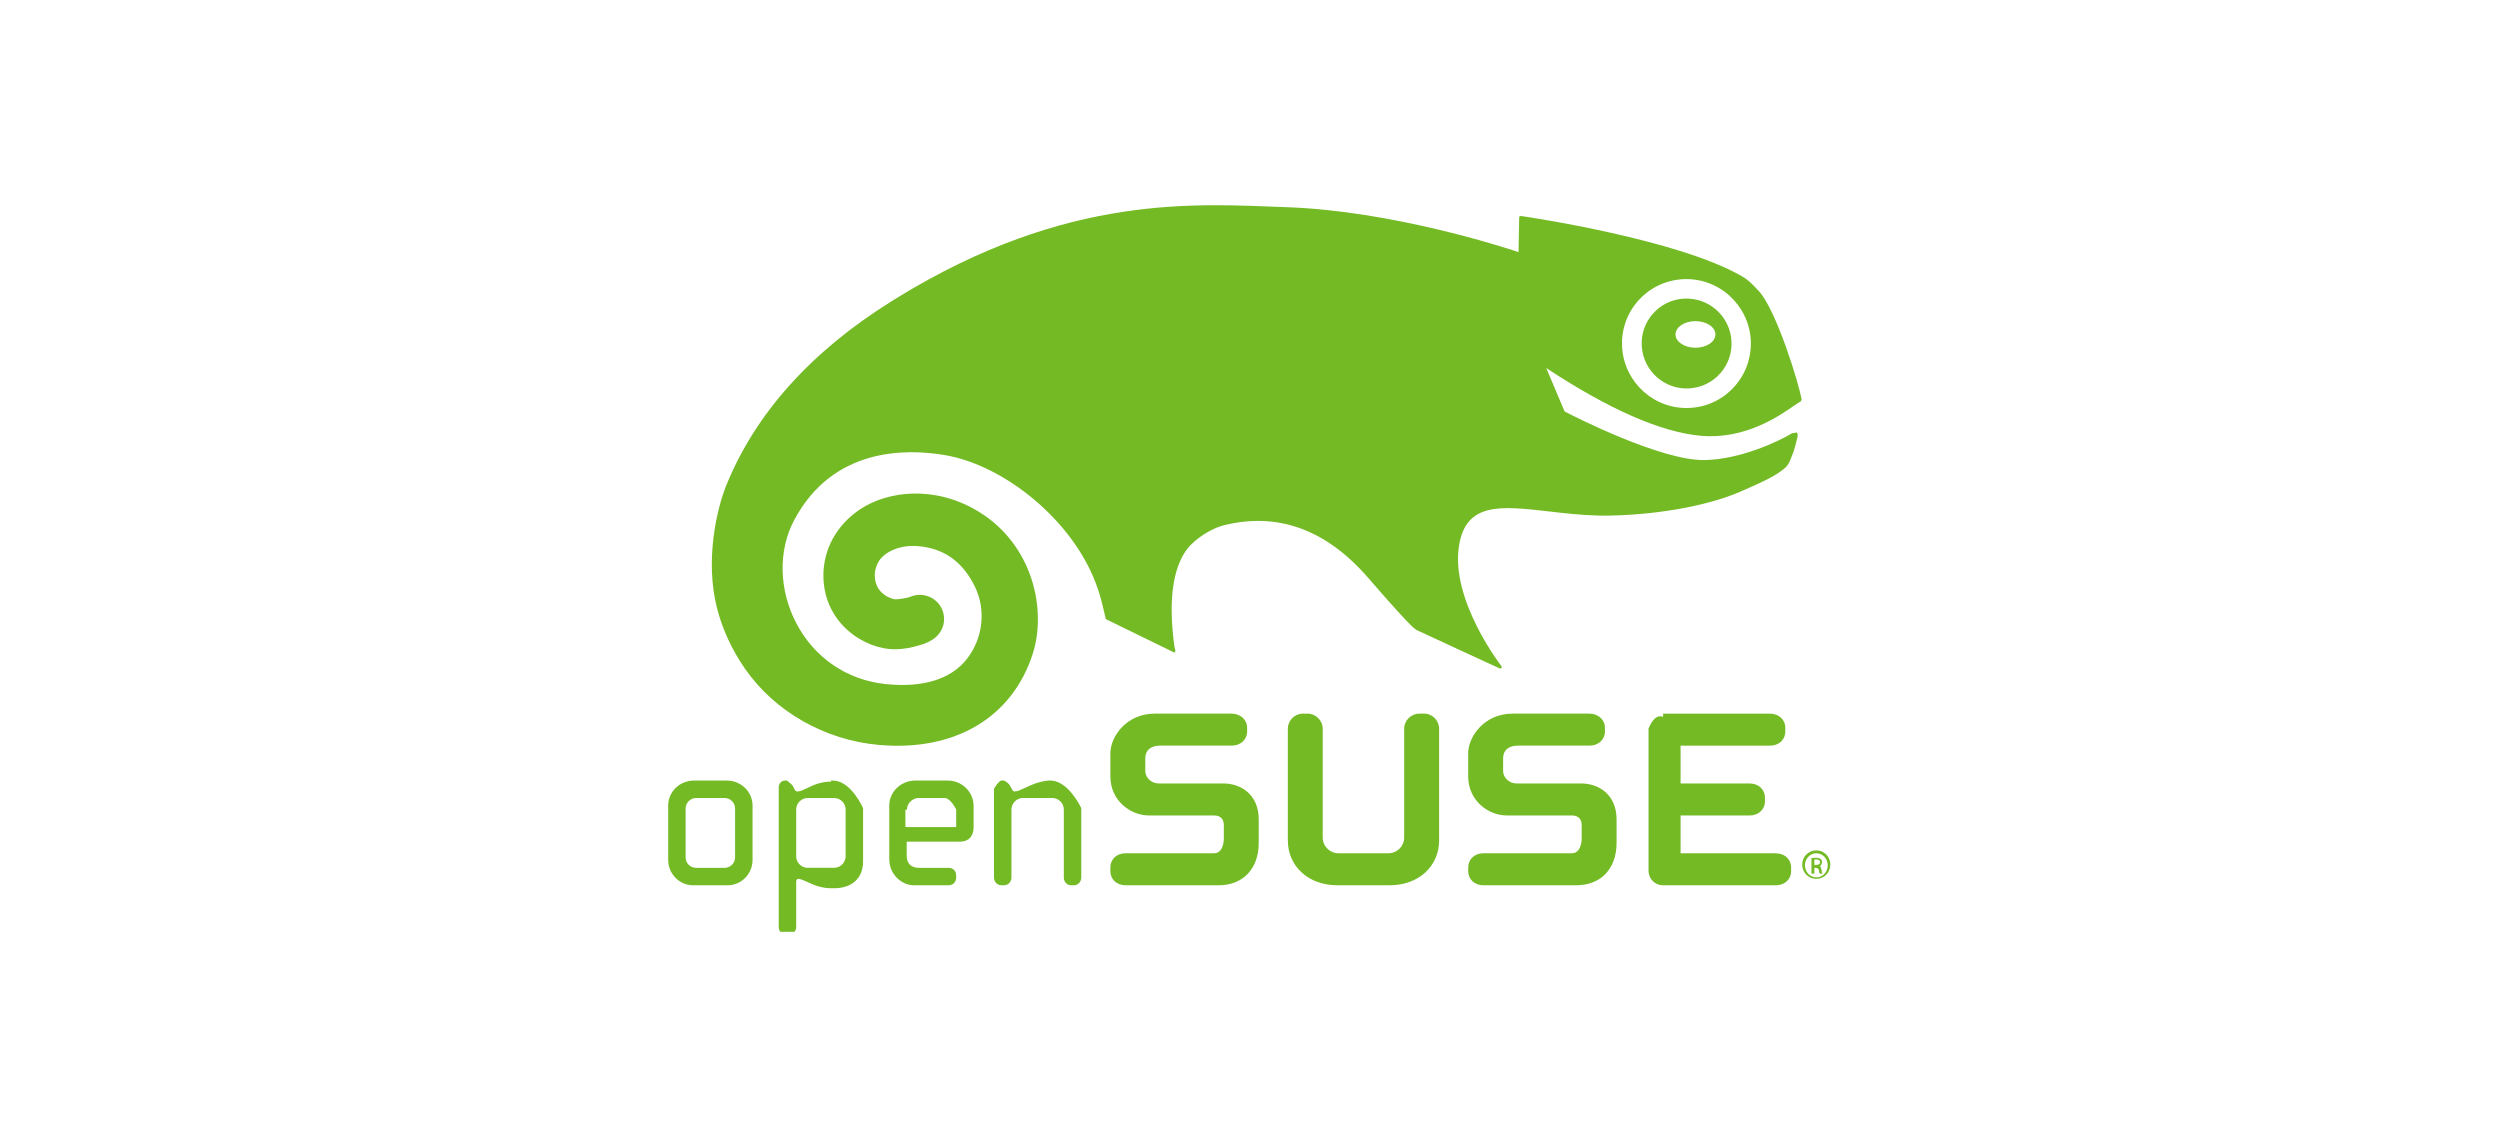 <svg xmlns="http://www.w3.org/2000/svg" xmlns:xlink="http://www.w3.org/1999/xlink" id="a" data-name="Layer_1" viewBox="0 0 110 50"><defs><style> .c { fill: none; } .d { clip-path: url(#b); } .e { fill: #73ba25; } </style><clipPath id="b"><rect class="c" x="29.4" y="9" width="51.2" height="32"></rect></clipPath></defs><g class="d"><g><path class="e" d="M71.368,15.016c.028-.757.345-1.459.898-1.974.554-.517,1.276-.784,2.034-.76,1.562.056,2.789,1.374,2.736,2.934-.029.757-.346,1.459-.898,1.973-.554.52-1.274.787-2.035.762-1.56-.057-2.786-1.373-2.733-2.934h-.002ZM78.968,17.832c.129-.085.223-.156.263-.171l.043-.067c-.109-.685-1.13-4.005-1.901-4.803-.213-.218-.383-.432-.728-.634-2.794-1.627-9.418-2.61-9.728-2.654l-.053.015-.02.048s-.026,1.373-.029,1.526c-.677-.227-5.595-1.816-10.206-1.976-3.91-.137-9.605-.643-17.152,3.997l-.223.139c-3.55,2.214-6.002,4.946-7.283,8.118-.402.998-.942,3.251-.407,5.371.231.927.661,1.858,1.241,2.691,1.311,1.883,3.51,3.133,5.88,3.344,3.344.299,5.877-1.203,6.778-4.016.619-1.941,0-4.789-2.374-6.242-1.931-1.183-4.008-.914-5.213-.117-1.045.693-1.637,1.77-1.627,2.952.024,2.098,1.83,3.213,3.13,3.216.377,0,.756-.066,1.184-.205.152-.046.295-.104.453-.201l.049-.029.031-.021-.01.006c.296-.202.474-.53.474-.882,0-.096-.013-.193-.041-.291-.153-.531-.678-.853-1.222-.754l-.073.017-.099.03-.144.05c-.299.074-.523.08-.571.082-.152-.01-.9-.234-.9-1.053v-.011c0-.301.121-.512.187-.627.233-.365.87-.723,1.73-.648,1.129.098,1.944.677,2.483,1.77.501,1.016.37,2.266-.338,3.181-.702.907-1.952,1.292-3.616,1.113-1.677-.185-3.094-1.15-3.888-2.653-.777-1.468-.819-3.21-.11-4.547,1.698-3.205,4.904-3.171,6.662-2.867,2.602.451,5.562,2.851,6.611,5.622.17.442.256.792.332,1.112l.113.478,2.939,1.435.038.029.071-.007.013-.085c-.018-.066-.061-.126-.129-.949-.056-.73-.17-2.728.836-3.718.391-.387.986-.732,1.456-.843,1.926-.471,4.186-.146,6.322,2.326,1.106,1.277,1.645,1.859,1.915,2.12l.094.085.111.083c.089.048,3.674,1.699,3.674,1.699l.074-.018v-.077c-.022-.027-2.271-2.933-1.871-5.325.315-1.906,1.832-1.733,3.93-1.496.685.08,1.464.17,2.272.188,2.253.014,4.68-.402,6.176-1.056.968-.421,1.585-.701,1.973-1.053.139-.115.211-.303.287-.504l.053-.133c.063-.163.155-.507.195-.696.016-.083.026-.171-.033-.217l-.207.038c-.657.395-2.299,1.144-3.834,1.176-1.906.039-5.744-1.917-6.144-2.125l-.039-.045c-.094-.23-.67-1.592-.794-1.88,2.763,1.821,5.054,2.827,6.81,2.982,1.954.174,3.475-.892,4.126-1.348h-.002ZM74.6,15.3c-.485,0-.877-.262-.877-.584,0-.325.392-.586.877-.586s.878.261.878.586c0,.322-.393.584-.878.584M74.277,13.138c-.53-.019-1.032.168-1.416.528-.384.36-.61.848-.626,1.376-.037,1.091.818,2.01,1.907,2.05.529.016,1.034-.171,1.42-.531.385-.362.607-.85.624-1.376.037-1.091-.817-2.008-1.909-2.046h0Z"></path><path class="e" d="M50.804,31.4c-1.257,0-1.948,1.03-1.948,1.743v1.017c0,1.062.879,1.72,1.694,1.72h2.862c.361,0,.436.233.436.43v.597c0,.063-.013.637-.436.637h-3.89c-.386,0-.666.263-.666.624v.163c0,.359.279.621.666.621h4.099c1.072,0,1.763-.73,1.763-1.862v-1.036c0-1.093-.782-1.582-1.559-1.582h-2.816c-.424,0-.616-.319-.616-.545v-.561c0-.353.235-.558.647-.558h3.16c.384,0,.674-.268.674-.622v-.163c0-.355-.294-.623-.687-.623h-3.381Z"></path><path class="e" d="M62.456,31.4c-.372,0-.672.3-.672.669v4.784c0,.383-.315.691-.697.691h-2.19c-.383,0-.697-.308-.697-.691v-4.784c0-.369-.302-.669-.674-.669h-.194c-.369,0-.667.299-.667.667v4.91c0,1.144.911,1.974,2.166,1.974h2.325c1.253,0,2.165-.83,2.165-1.974v-4.912c0-.368-.298-.666-.666-.666h-.197s0,0,0,0Z"></path><path class="e" d="M66.55,31.4c-1.257,0-1.95,1.03-1.95,1.743v1.017c0,1.062.881,1.72,1.696,1.72h2.86c.361,0,.437.233.437.43v.597c0,.063-.013.637-.437.637h-3.89c-.384,0-.665.263-.665.624v.163c0,.359.281.621.665.621h4.098c1.071,0,1.765-.73,1.765-1.862v-1.036c0-1.093-.784-1.582-1.561-1.582h-2.815c-.425,0-.616-.319-.616-.545v-.561c0-.353.235-.558.646-.558h3.162c.383,0,.672-.268.672-.622v-.163c0-.355-.294-.623-.688-.623h-3.378Z"></path><path class="e" d="M73.128,31.528c-.37-.105-.592.532-.592.532v6.259c0,.35.284.634.634.634h4.961c.394,0,.678-.262.678-.621v-.163c0-.361-.284-.624-.678-.624h-4.186v-1.664h3.04c.389,0,.672-.265.672-.623v-.163c0-.36-.283-.622-.672-.622h-3.04v-1.664h3.936c.388,0,.672-.26.672-.622v-.163c0-.36-.283-.623-.672-.623h-4.704v.128h-.048Z"></path><path class="e" d="M30.168,37.672v-2.096c0-.256.208-.464.464-.464h1.249c.254,0,.463.208.463.463v2.147c0,.255-.207.463-.463.463h-1.247c-.262,0-.467-.202-.467-.461M30.532,34.344c-.624,0-1.132.493-1.132,1.1v2.389c0,.617.492,1.119,1.094,1.119h1.524c.602,0,1.094-.502,1.094-1.119v-2.389c0-.607-.508-1.1-1.132-1.1h-1.448,0Z"></path><path class="e" d="M35.032,37.674v-2.052c0-.282.228-.51.51-.51h1.156c.282,0,.51.228.51.51v2.052c0,.281-.23.51-.51.51h-1.156c-.281,0-.51-.23-.51-.51ZM36.568,34.391c-.457,0-.791.158-1.059.288-.163.078-.305.146-.415.146-.05,0-.092-.022-.114-.059l-.102-.195c-.025-.051-.254-.226-.254-.226h-.092c-.149,0-.268.134-.268.297v6.15c0,.186.151.338.338.338h.091c.187,0,.339-.152.339-.339v-2c0-.059.038-.123.077-.123.11,0,.251.064.414.139.267.123.601.275,1.042.275h.141c.782,0,1.269-.449,1.269-1.17v-2.353s-.507-1.166-1.28-1.213h-.128v.046h0Z"></path><path class="e" d="M39.907,35.624c0-.264.2-.463.455-.512h1.234c.254.049.476.503.476.503v.777h-2.234c0-.1,0-.768,0-.768h.069ZM40.28,34.344c-.636,0-1.152.492-1.152,1.099v2.372c0,.615.502,1.137,1.093,1.137h1.516c.194,0,.334-.14.334-.331v-.107c0-.192-.14-.329-.334-.329h-1.29c-.361,0-.552-.186-.552-.538v-.614h2.344c.377,0,.6-.236.6-.635v-.935c0-.617-.51-1.118-1.135-1.118h-1.425s0,0,0,0Z"></path><path class="e" d="M46.12,34.344c-.441.047-.775.205-1.043.333-.167.079-.31.147-.427.147-.051,0-.072-.006-.112-.075l-.093-.17c-.053-.107-.144-.161-.266-.236h-.131c-.158.074-.312.365-.312.365v3.905c0,.187.14.338.321.338h.124c.178,0,.323-.152.323-.338v-2.992c0-.281.23-.51.51-.51h1.284c.28,0,.51.229.51.51v2.993c0,.187.141.338.321.338h.125c.178,0,.322-.152.322-.338v-3.057s-.541-1.167-1.315-1.213h-.141Z"></path><path class="e" d="M79.832,38.056h.08c.092,0,.17-.033.17-.12,0-.061-.044-.122-.17-.122-.036,0-.061.003-.08.006,0,0,0,.236,0,.236ZM79.8,38.44h-.096v-.682s.099-.017.182-.017c.106,0,.175.022.217.053.042.03.064.077.064.145,0,.091-.061.147-.079.169v.006c.004.011.046.066.06.169.017.109.033.15.044.156h-.117c-.017-.006-.033-.07-.047-.162-.017-.089-.15-.094-.15-.094h-.046v.256h-.032ZM79.917,37.544c-.275,0-.5.236-.5.528,0,.297.225.531.503.531.278.003.5-.233.5-.528s-.222-.531-.5-.531c0,0-.003,0-.003,0ZM79.92,37.416c.342,0,.614.278.614.625,0,.353-.272.628-.617.628-.342,0-.62-.275-.62-.628,0-.347.278-.625.62-.625,0,0,.003,0,.003,0Z"></path></g></g></svg>